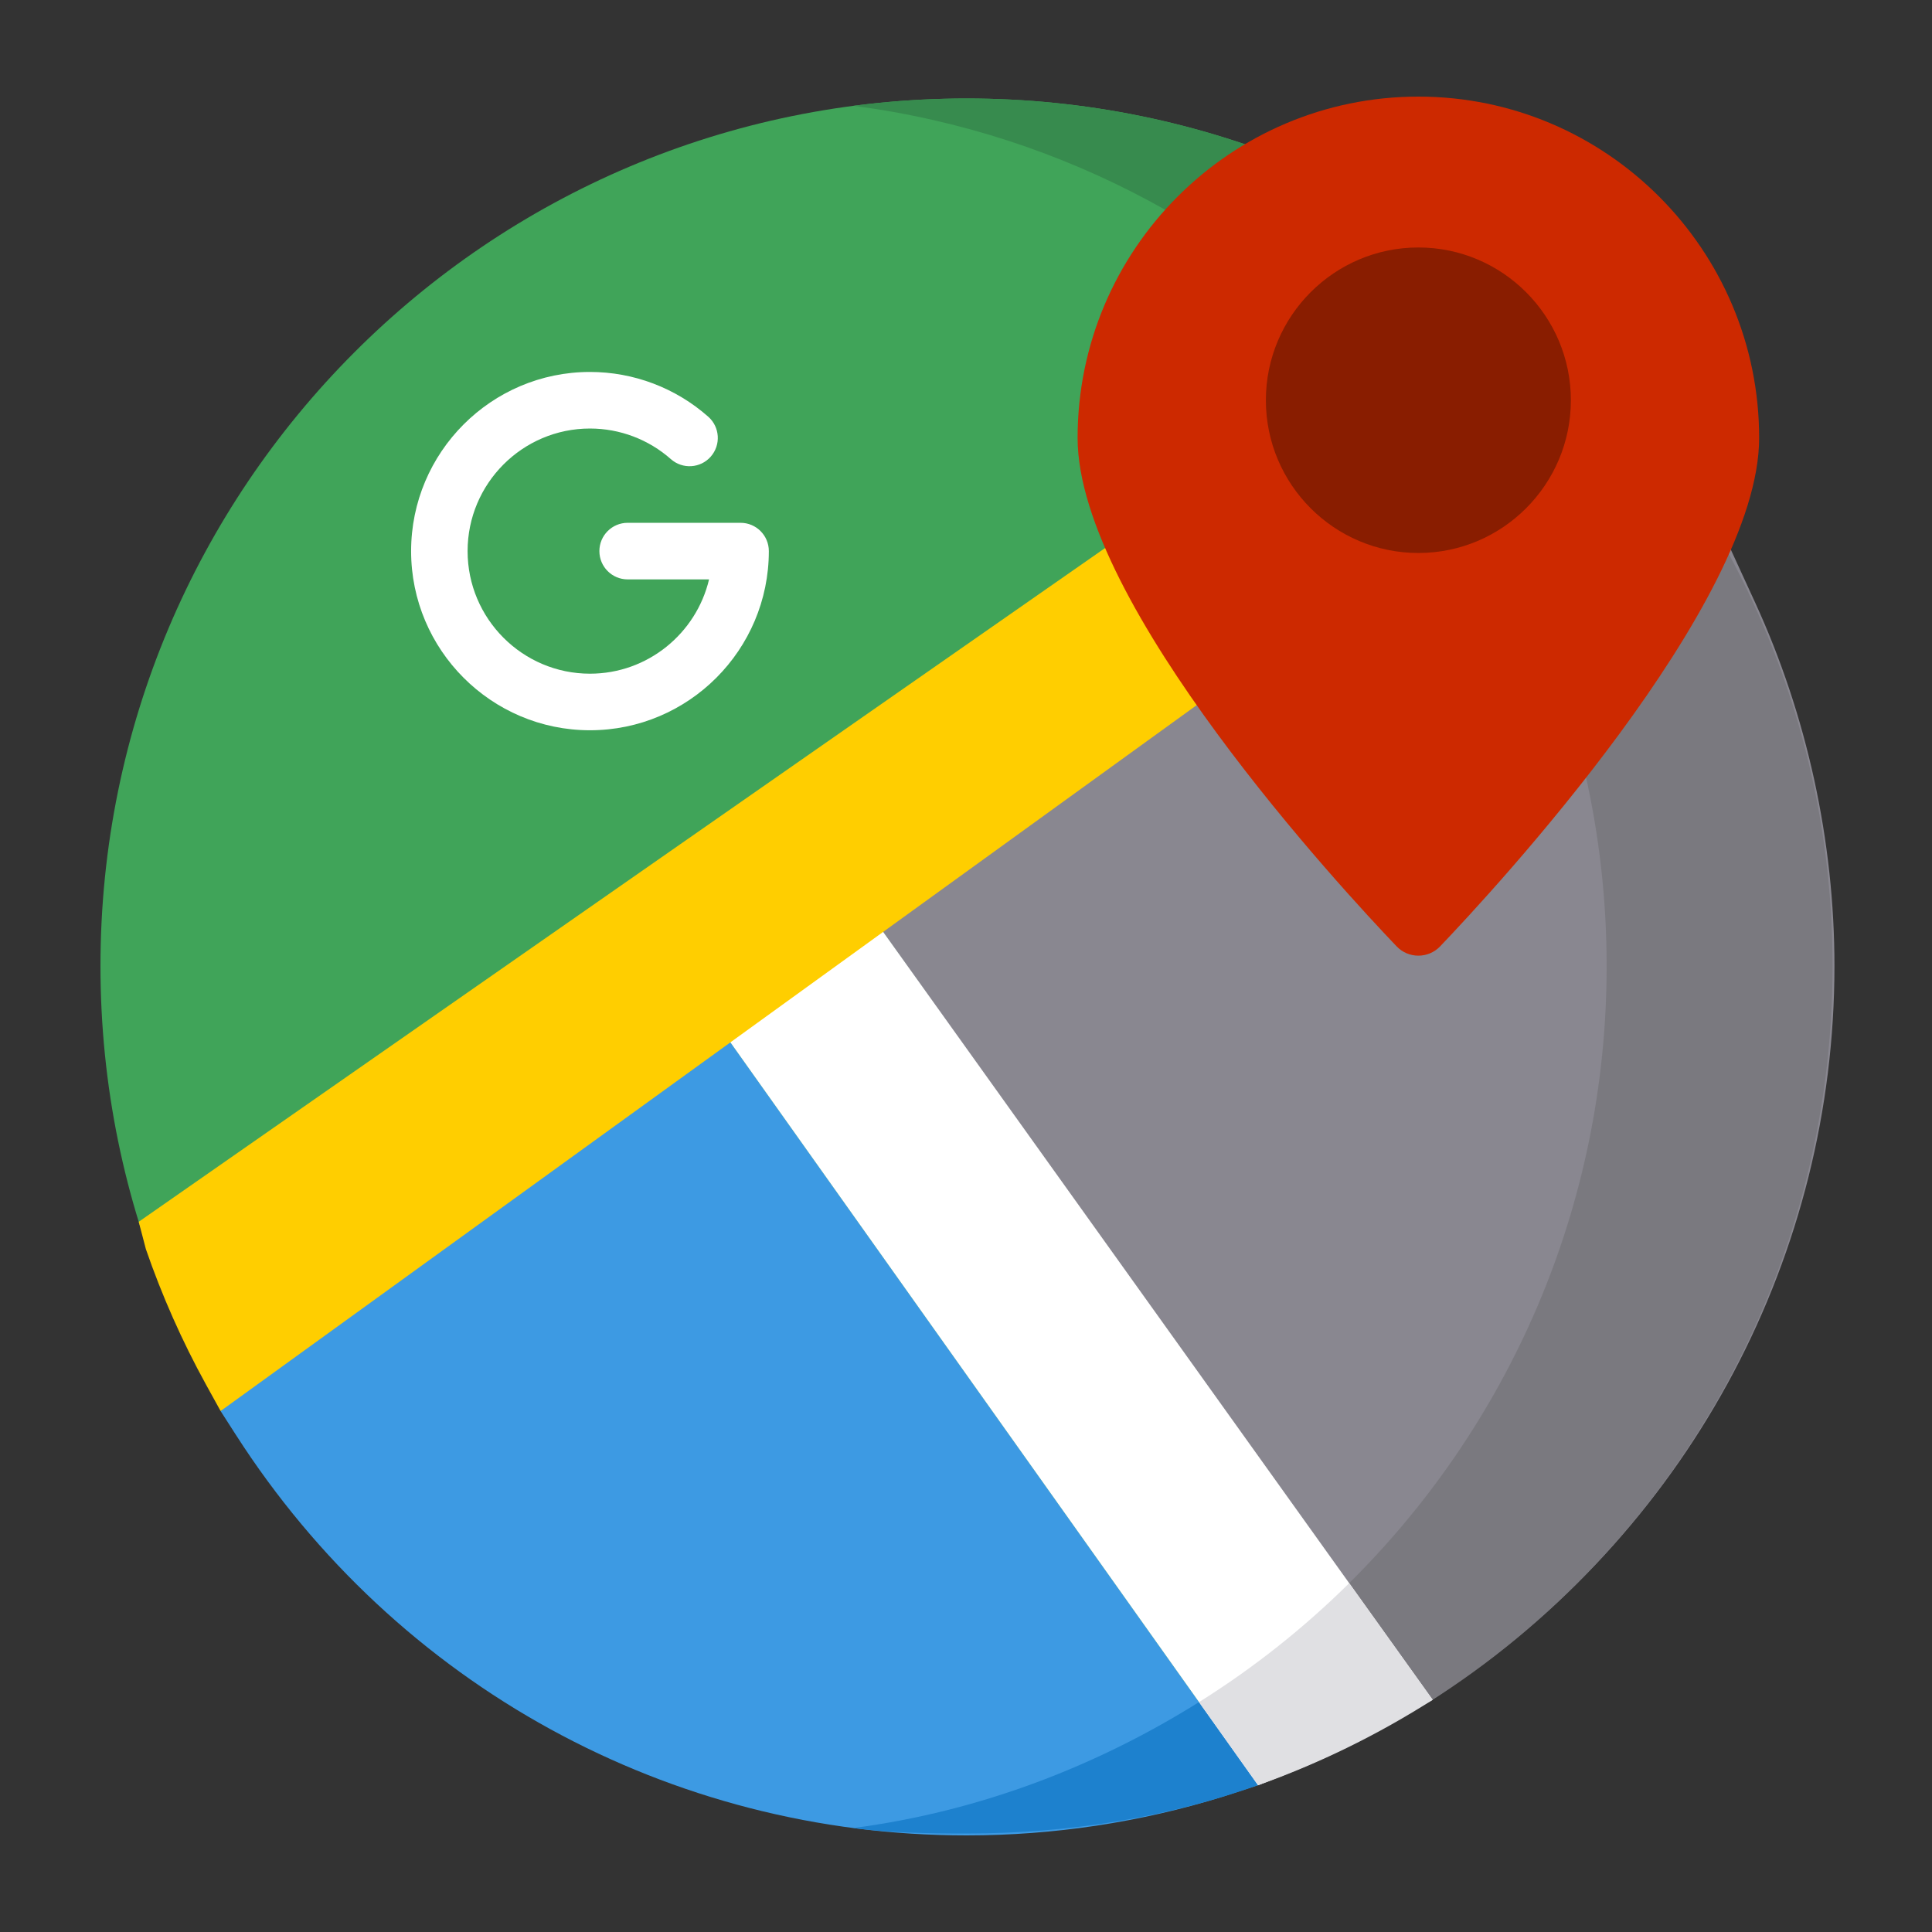 <svg xmlns="http://www.w3.org/2000/svg" width="660" height="660" viewBox="0 0 660 660" fill="none"><rect x="0" y="0" width="660" height="660" fill="#333333" stroke="none"/><g clip-path="url(#clip0_3044_4075)"><path d="M330.178 626.356C493.576 626.356 626.035 493.673 626.035 330C626.035 166.327 493.576 33.644 330.178 33.644C166.781 33.644 34.321 166.327 34.321 330C34.321 493.673 166.781 626.356 330.178 626.356Z" fill="#40A459"></path><path d="M330.178 33.644C327.927 33.644 325.687 33.679 323.447 33.729C322.877 33.742 322.308 33.754 321.74 33.772C319.605 33.831 317.475 33.91 315.353 34.014C314.804 34.041 314.259 34.079 313.711 34.108C312.096 34.197 310.485 34.3 308.877 34.414C308.067 34.472 307.259 34.528 306.451 34.592C304.587 34.74 302.725 34.905 300.869 35.088C299.909 35.184 298.953 35.289 297.998 35.392C296.85 35.518 295.704 35.649 294.56 35.787C293.569 35.906 292.575 36.021 291.587 36.15C436.749 55.092 548.854 179.427 548.854 329.997C548.854 480.566 436.75 604.903 291.588 623.845C292.577 623.973 293.569 624.089 294.561 624.208C295.704 624.346 296.851 624.477 297.999 624.602C298.955 624.707 299.912 624.812 300.87 624.906C302.727 625.089 304.587 625.254 306.452 625.403C307.259 625.468 308.068 625.523 308.878 625.58C310.485 625.695 312.096 625.798 313.712 625.886C314.26 625.918 314.807 625.954 315.354 625.98C317.477 626.085 319.607 626.164 321.741 626.223C322.309 626.239 322.878 626.253 323.448 626.266C325.686 626.316 327.928 626.35 330.179 626.35C493.578 626.35 626.037 493.667 626.037 329.994C626.037 166.322 493.576 33.644 330.178 33.644Z" fill="#378B4E"></path><path d="M291.588 304.229L415.01 233.283C415.01 233.283 550.02 262.089 581.18 205.135L591.008 187.172L599.554 205.781C617.299 244.419 626.679 287.373 626.679 330C626.679 428.255 578.093 520.072 496.709 575.608L488.312 581.34L291.588 304.229Z" fill="#898790"></path><path d="M626.034 330C626.034 278.787 613.065 230.608 590.237 188.579L581.179 205.133C570.234 225.14 555.829 245.597 541.472 264.001C546.292 285.226 548.854 307.313 548.854 330C548.854 412.762 514.979 487.588 460.367 541.352L487.993 581.57C570.988 529.08 626.034 435.588 626.034 330Z" fill="#7A797F"></path><path d="M330.178 627C228.887 627 135.588 575.859 80.603 490.198L75.36 482.03L240.134 342.885L429.779 609.862L417.694 613.789C389.422 622.556 359.978 627 330.178 627Z" fill="#3D9AE3"></path><path d="M430.977 609.397L410.92 580.631C375.515 603.06 334.913 618.817 291.466 624.486C304.098 626.133 317.097 626.356 330.178 626.356C365.443 626.356 399.615 620.735 430.977 609.397Z" fill="#1D81CE"></path><path d="M240.135 342.885L291.588 304.229L489.415 580.669L479.799 586.321C466.215 594.308 451.918 601.242 437.305 606.933L429.778 609.864L240.135 342.885Z" fill="white"></path><path d="M429.779 609.863C450.858 602.351 470.845 592.526 489.415 580.669L460.906 540.832C445.392 556.183 428.189 569.826 409.605 581.464L429.779 609.863Z" fill="#E0E0E3"></path><path d="M70.333 472.917C62.214 458.162 55.318 442.622 49.837 426.728L47.391 417.378L394.494 175.379L445.947 214.034L75.362 482.029L70.333 472.917Z" fill="#FFCE00"></path><path d="M477.104 323.29C458.905 304.251 368.124 206.4 368.124 149.61C368.124 85.31 420.347 33 484.537 33C548.727 33 600.951 85.31 600.951 149.61C600.951 206.362 510.168 304.243 491.97 323.29C487.919 327.529 481.155 327.53 477.104 323.29Z" fill="#CD2900"></path><path d="M484.537 188.909C455.81 188.909 432.441 165.499 432.441 136.725C432.441 107.951 455.812 84.541 484.537 84.541C513.264 84.541 536.633 107.951 536.633 136.725C536.633 165.499 513.264 188.909 484.537 188.909Z" fill="#891D00"></path><path d="M201.545 249.469C235.234 249.469 262.646 222.012 262.646 188.265C262.646 182.928 258.327 178.601 252.998 178.601H214.408C209.08 178.601 204.76 182.927 204.76 188.265C204.76 193.601 209.079 197.929 214.408 197.929H242.225C237.86 216.376 221.276 230.142 201.543 230.142C178.493 230.142 159.738 211.355 159.738 188.266C159.738 165.176 178.493 146.39 201.543 146.39C211.736 146.39 221.551 150.105 229.184 156.849C233.182 160.38 239.278 159.996 242.801 155.995C246.325 151.992 245.943 145.885 241.948 142.355C230.788 132.494 216.439 127.063 201.543 127.063C167.854 127.063 140.442 154.519 140.442 188.267C140.442 222.015 167.854 249.469 201.545 249.469Z" fill="white"></path></g><defs><clipPath id="clip0_3044_4075"><rect width="593" height="594" fill="white" transform="translate(34 33)"></rect></clipPath></defs></svg>
